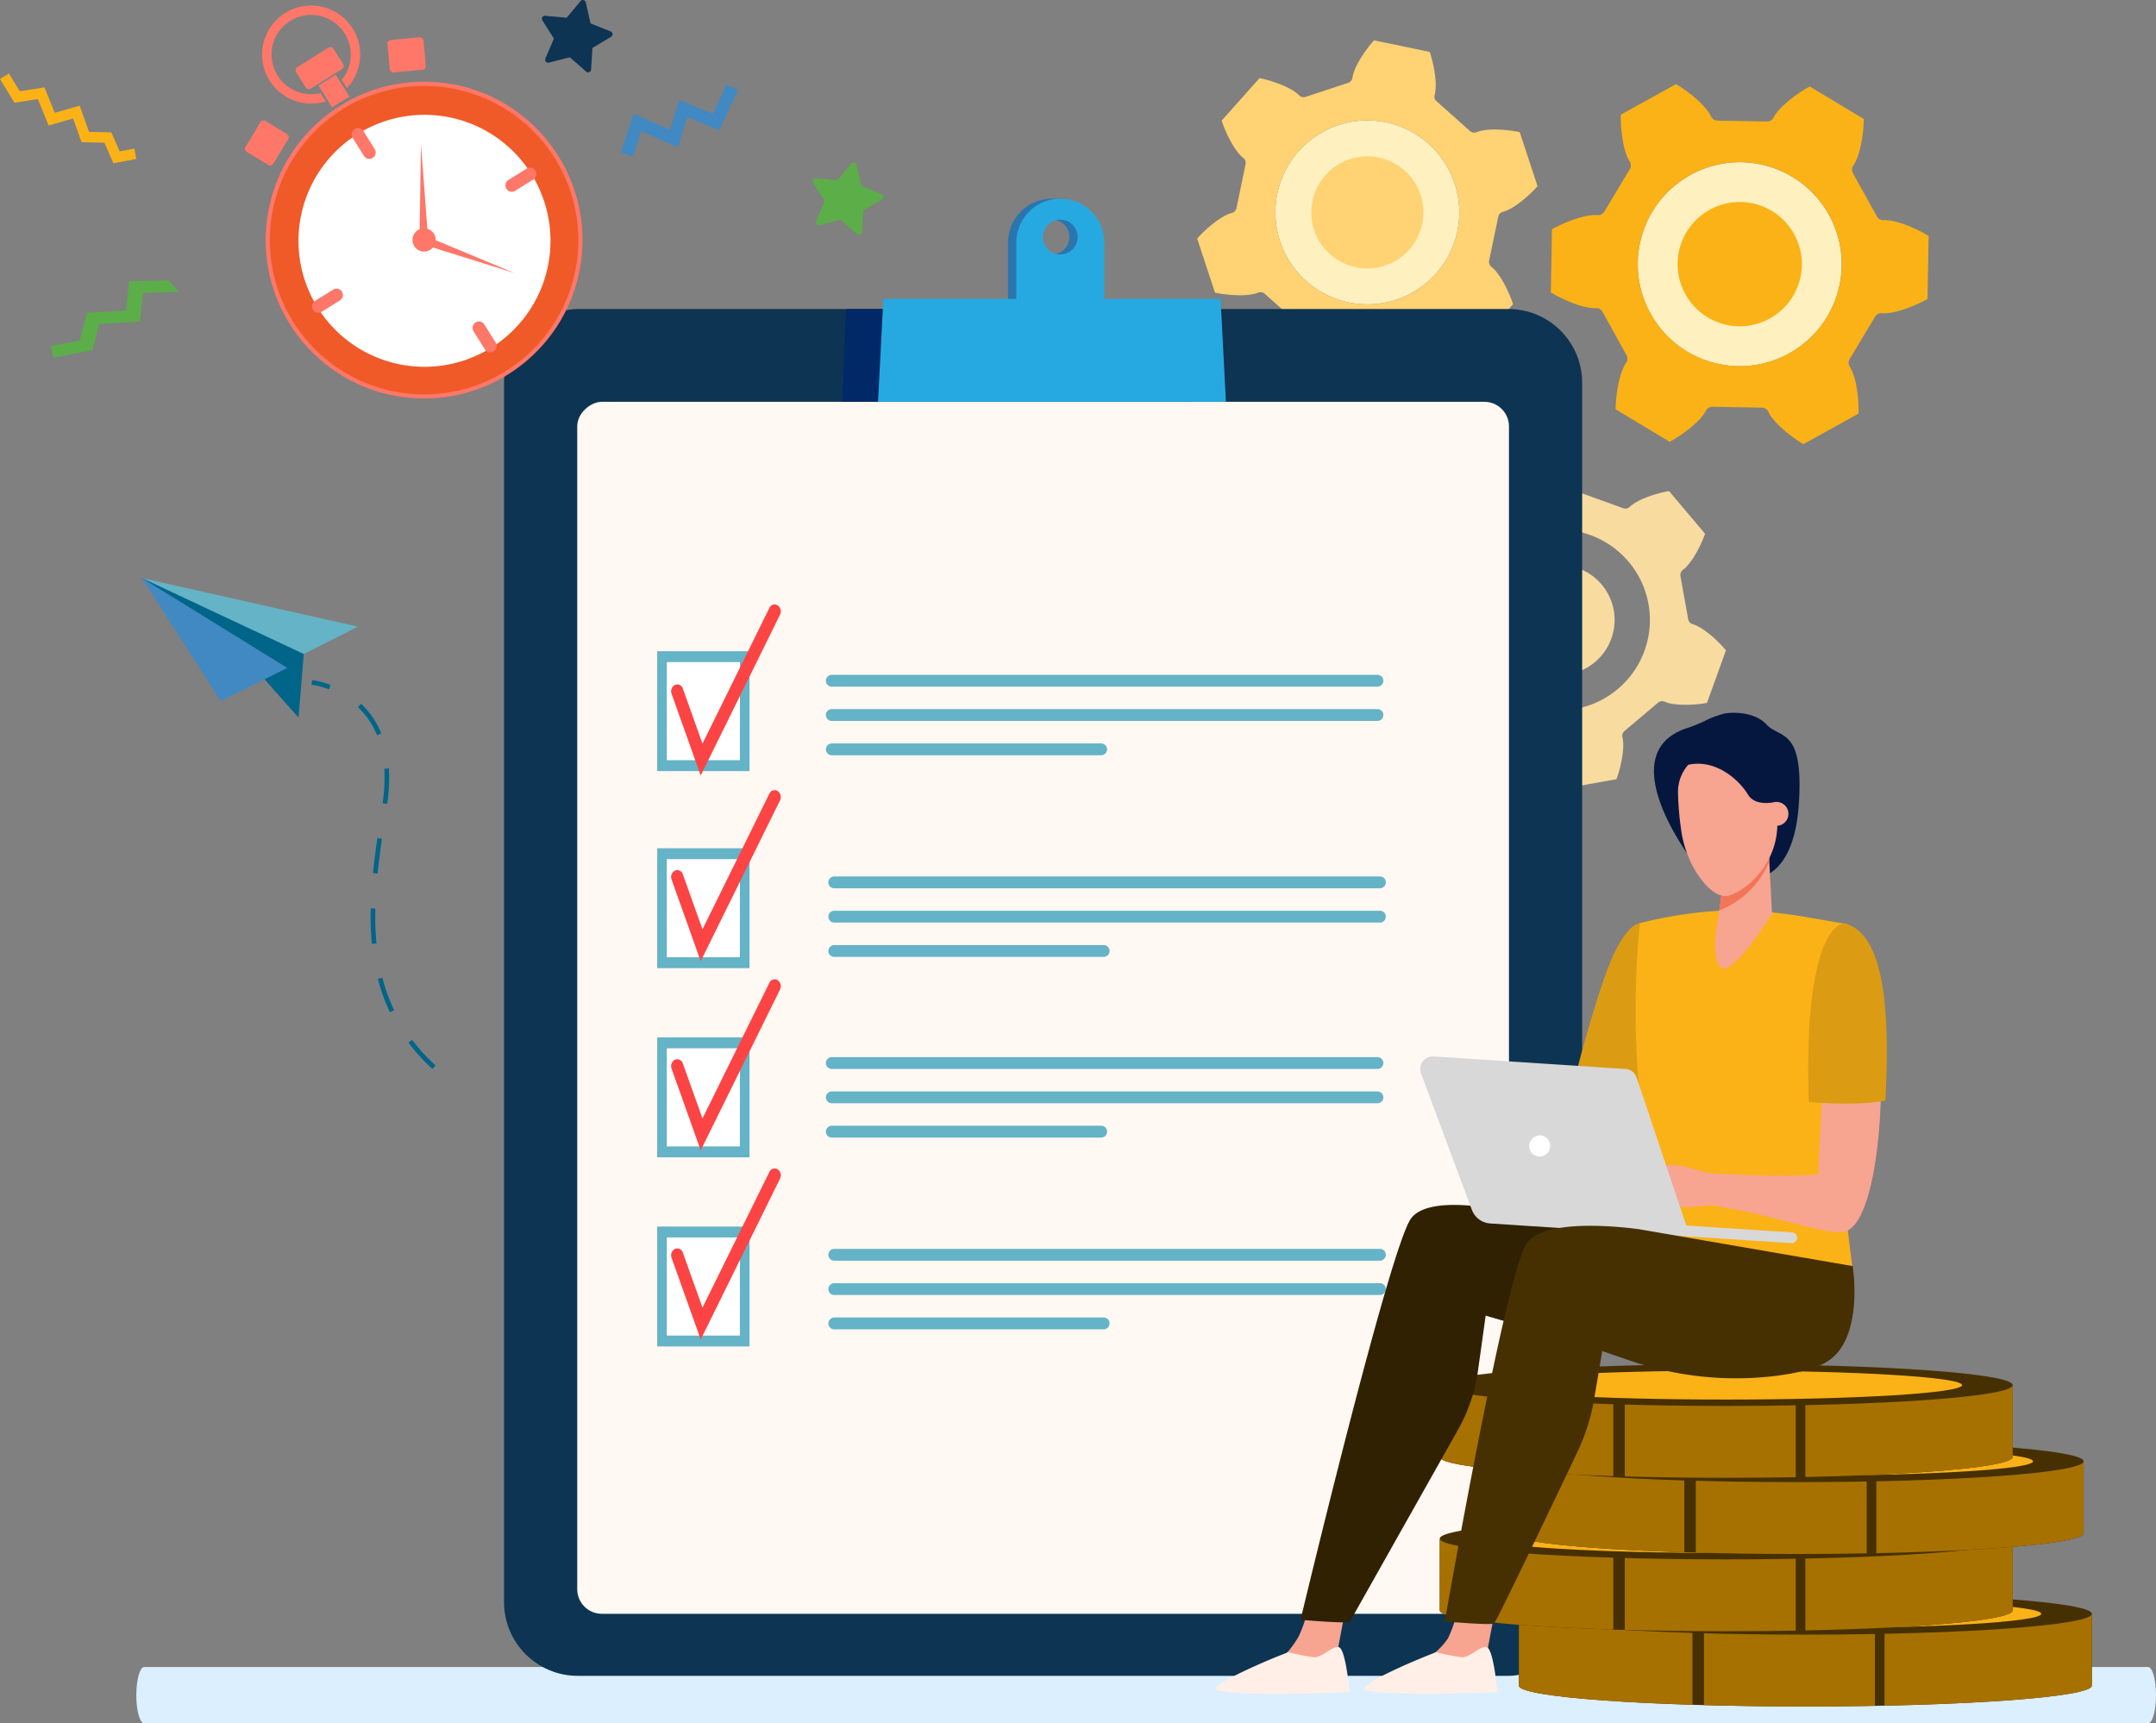 <svg xmlns="http://www.w3.org/2000/svg" width="350.793" height="280.408" viewBox="0 0 350.793 280.408">
  <rect x="0" y="0" width="350.793" height="280.408" fill="#808080" stroke="none"/>
  <g id="Group_17542" data-name="Group 17542" transform="translate(-145.349 -1080.757)">
    <g id="Group_17541" data-name="Group 17541" transform="translate(145.349 1080.757)">
      <g id="Group_17505" data-name="Group 17505" transform="translate(101.007 13.728)">
        <path id="Path_11533" data-name="Path 11533" d="M646.818,1157.878l-5.966-2.613-1.355,4.119-1.974-.65,2.07-6.29,5.93,2.6,1.513-4.873,5.458,2.275,2.243-4.794,1.882.88-3.086,6.6-5.189-2.162Z" transform="translate(-637.522 -1147.651)" fill="#4189c2"/>
      </g>
      <path id="Path_11534" data-name="Path 11534" d="M951.642,1238.27h0a7.155,7.155,0,0,0-7.155,7.154v10.717H958.8v-10.717c0-3.556-2.239-7.154-5.684-7.154Zm0,9.073a2.827,2.827,0,1,1,2.827-2.827A2.827,2.827,0,0,1,951.642,1247.343Z" transform="translate(-780.484 -1205.944)" fill="#2b75af"/>
      <path id="Path_11535" data-name="Path 11535" d="M1174.5,1176.554a14.96,14.96,0,1,0,11.6,17.69A14.96,14.96,0,0,0,1174.5,1176.554Z" transform="translate(-948.981 -1156.643)" fill="#fff0bf"/>
      <circle id="Ellipse_169" data-name="Ellipse 169" cx="16.591" cy="16.591" r="16.591" transform="matrix(0.837, -0.547, 0.547, 0.837, 260.101, 38.179)" fill="#fff0bf"/>
      <path id="Path_11536" data-name="Path 11536" d="M580.746,2402.457H254.711c-.712,0-1.289,2.051-1.289,4.581s.577,4.58,1.289,4.58H580.746c.712,0,1.289-2.051,1.289-4.58S581.458,2402.457,580.746,2402.457Z" transform="translate(-231.243 -2131.21)" fill="#dbefff"/>
      <path id="Path_11537" data-name="Path 11537" d="M1297.872,1465.6a1.027,1.027,0,0,0,.724.8c1.837.531,4.308,2.9,5.42,4.254l-3.087,8.551c-1.72.329-5.135.575-6.888-.19a1.025,1.025,0,0,0-1.07.156l-5.462,4.608a1.026,1.026,0,0,0-.334,1.029c.458,1.856-.36,5.182-.974,6.821l-8.949,1.6c-1.145-1.324-3.066-4.16-3.28-6.059a1.026,1.026,0,0,0-.67-.85l-6.721-2.427a1.026,1.026,0,0,0-1.058.225c-1.378,1.325-4.668,2.279-6.394,2.567l-5.862-6.949c.575-1.654,2.07-4.735,3.608-5.87a1.026,1.026,0,0,0,.4-1.005l-1.259-7.034a1.026,1.026,0,0,0-.724-.8c-1.837-.531-4.308-2.9-5.421-4.254l3.087-8.551c1.719-.329,5.135-.575,6.888.189a1.025,1.025,0,0,0,1.07-.156l5.462-4.607a1.025,1.025,0,0,0,.334-1.029c-.458-1.856.36-5.182.975-6.821l8.948-1.6c1.145,1.325,3.065,4.16,3.28,6.06a1.026,1.026,0,0,0,.67.849l6.722,2.427a1.026,1.026,0,0,0,1.058-.225c1.378-1.325,4.667-2.279,6.394-2.567l5.861,6.949c-.575,1.653-2.069,4.735-3.608,5.87a1.025,1.025,0,0,0-.4,1.005Zm-14.085-5.656a8.953,8.953,0,1,0-1.071,12.616A8.954,8.954,0,0,0,1283.788,1459.941Zm4.389-3.7a14.7,14.7,0,1,0-1.757,20.707A14.695,14.695,0,0,0,1288.177,1456.239Z" transform="translate(-1023.194 -1364.839)" fill="#f8db9f"/>
      <path id="Path_11538" data-name="Path 11538" d="M1138.86,1127.486a1.044,1.044,0,0,0,1.085.189c1.805-.728,5.275-.382,7.015,0l2.9,8.789c-1.17,1.344-3.751,3.688-5.635,4.177a1.044,1.044,0,0,0-.76.8l-1.48,7.123a1.046,1.046,0,0,0,.379,1.035c1.534,1.2,2.968,4.377,3.506,6.075l-6.161,6.906c-1.749-.342-5.069-1.405-6.435-2.792a1.044,1.044,0,0,0-1.071-.259l-6.908,2.28a1.044,1.044,0,0,0-.706.845c-.272,1.927-2.307,4.759-3.508,6.074l-9.062-1.882c-.579-1.686-1.318-5.093-.8-6.969a1.044,1.044,0,0,0-.311-1.057l-5.429-4.843a1.045,1.045,0,0,0-1.085-.189c-1.805.729-5.274.382-7.015,0l-2.9-8.789c1.17-1.344,3.751-3.688,5.635-4.176a1.045,1.045,0,0,0,.76-.8l1.479-7.123a1.043,1.043,0,0,0-.379-1.034c-1.534-1.2-2.968-4.377-3.506-6.076l6.161-6.907c1.749.342,5.069,1.405,6.435,2.793a1.044,1.044,0,0,0,1.07.259l6.909-2.28a1.045,1.045,0,0,0,.706-.845c.272-1.927,2.306-4.759,3.509-6.074l9.062,1.882c.579,1.686,1.318,5.093.8,6.969a1.044,1.044,0,0,0,.311,1.057Zm-14.836,4.321a9.115,9.115,0,1,0,7.071,10.778A9.115,9.115,0,0,0,1124.023,1131.807Zm1.189-5.724a14.961,14.961,0,1,0,11.6,17.69A14.96,14.96,0,0,0,1125.213,1126.083Z" transform="translate(-899.693 -1106.172)" fill="#ffd273"/>
      <g id="Group_17506" data-name="Group 17506" transform="translate(252.338 13.687)">
        <path id="Path_11539" data-name="Path 11539" d="M1429.03,1169.582a1.159,1.159,0,0,1-1.067-.595l-3.91-7.057a1.159,1.159,0,0,1,.061-1.22c1.23-1.774,1.7-5.612,1.715-7.588l-8.8-5.288c-1.74.937-4.907,3.156-5.9,5.074a1.159,1.159,0,0,1-1.048.626l-8.067-.143a1.159,1.159,0,0,1-1.026-.663c-.921-1.952-4.007-4.281-5.713-5.279l-8.978,4.974c-.059,1.976.28,5.827,1.446,7.644a1.159,1.159,0,0,1,.018,1.221l-4.157,6.915a1.157,1.157,0,0,1-1.087.557c-2.151-.177-5.711,1.331-7.429,2.309l-.182,10.262c1.682,1.038,5.186,2.672,7.342,2.57a1.158,1.158,0,0,1,1.067.595l3.91,7.057a1.158,1.158,0,0,1-.061,1.22c-1.23,1.774-1.7,5.611-1.715,7.588l8.8,5.288c1.74-.937,4.907-3.156,5.9-5.074a1.158,1.158,0,0,1,1.049-.626l8.066.143a1.159,1.159,0,0,1,1.026.663c.922,1.952,4.008,4.281,5.714,5.279l8.978-4.974c.058-1.976-.28-5.827-1.446-7.644a1.157,1.157,0,0,1-.018-1.221l4.157-6.915a1.159,1.159,0,0,1,1.087-.557c2.151.178,5.711-1.33,7.429-2.309l.182-10.262C1434.691,1171.113,1431.187,1169.48,1429.03,1169.582Zm-6.8,7.453a16.591,16.591,0,1,1-16.295-16.882A16.591,16.591,0,0,1,1422.231,1177.034Z" transform="translate(-1374.914 -1147.449)" fill="#fbb217"/>
        <path id="Path_11540" data-name="Path 11540" d="M1485.683,1240.927a10.108,10.108,0,1,0,9.928,10.285A10.108,10.108,0,0,0,1485.683,1240.927Z" transform="translate(-1454.775 -1221.742)" fill="#fbb217"/>
      </g>
      <g id="Group_17507" data-name="Group 17507">
        <path id="Path_11541" data-name="Path 11541" d="M163.8,1153.654l-1.465-3.337-3.716-.082-1.378-3.857-3.985,1.133-1.751-4.293-3.8.591-2.359-3.855,1.459-.893,1.764,2.882,4.008-.624,1.683,4.127,4.051-1.152,1.52,4.256,3.629.08,1.358,3.093,2.394-.446.313,1.682Z" transform="translate(-145.349 -1127.096)" fill="#fbb217"/>
        <path id="Path_11542" data-name="Path 11542" d="M1385.369,1948.273l-.506-3.609-3.555-1.086-.281-4.086-4.142.011-.522-4.607-3.816-.46-1.227-4.35,1.647-.465.917,3.253,4.027.486.5,4.428,4.212-.012.311,4.509,3.471,1.06.469,3.345,2.425.219-.154,1.7Z" transform="translate(-1119.719 -1755.413)" fill="#fae0b2"/>
        <path id="Path_11543" data-name="Path 11543" d="M1552.5,2173.743l-1.49-1.3-1.919.488a.273.273,0,0,1-.317-.372l.78-1.82-1.057-1.675a.272.272,0,0,1,.255-.416l1.973.18,1.266-1.523a.272.272,0,0,1,.474.113l.439,1.931,1.839.734a.272.272,0,0,1,.039.487l-1.7,1.014-.129,1.976A.272.272,0,0,1,1552.5,2173.743Z" transform="translate(-1260.502 -1944.235)" fill="#f7cc7f"/>
        <path id="Path_11544" data-name="Path 11544" d="M582.157,1092.405l-2.654-2.323-3.419.869a.485.485,0,0,1-.565-.661l1.39-3.242-1.883-2.983a.485.485,0,0,1,.454-.741l3.513.32,2.255-2.712a.485.485,0,0,1,.845.2l.781,3.439,3.276,1.306a.485.485,0,0,1,.069.867l-3.03,1.806-.23,3.52A.485.485,0,0,1,582.157,1092.405Z" transform="translate(-486.786 -1080.757)" fill="#0d3453"/>
        <path id="Path_11545" data-name="Path 11545" d="M796.809,1221.244l-2.654-2.324-3.418.869a.485.485,0,0,1-.565-.661l1.39-3.241-1.882-2.983a.485.485,0,0,1,.454-.741l3.513.32,2.255-2.712a.485.485,0,0,1,.845.2l.781,3.44,3.276,1.307a.485.485,0,0,1,.069.867l-3.03,1.805-.23,3.52A.485.485,0,0,1,796.809,1221.244Z" transform="translate(-657.386 -1183.154)" fill="#5cae48"/>
        <path id="Path_11546" data-name="Path 11546" d="M1429.946,2263.618l-2.654-2.323-3.418.869a.485.485,0,0,1-.565-.66l1.39-3.243-1.882-2.982a.484.484,0,0,1,.453-.741l3.513.32,2.255-2.712a.484.484,0,0,1,.845.2l.781,3.439,3.276,1.306a.485.485,0,0,1,.069.867l-3.03,1.806-.23,3.519A.484.484,0,0,1,1429.946,2263.618Z" transform="translate(-1160.586 -2011.607)" fill="#466eb6"/>
        <path id="Path_11547" data-name="Path 11547" d="M204.727,1303.022l-6.443.16-.494,4.746-6.352.379-1.177,4.516-4.732.9.46,1.874,6.329-1.2,1.116-4.28,6.608-.394.485-4.667,5.839-.145Z" transform="translate(-177.283 -1257.407)" fill="#5cae48"/>
      </g>
      <rect id="Rectangle_8376" data-name="Rectangle 8376" width="222.401" height="175.418" rx="12" transform="translate(82.009 272.682) rotate(-90)" fill="#0d3453"/>
      <rect id="Rectangle_8377" data-name="Rectangle 8377" width="197.206" height="151.6" rx="4" transform="translate(93.918 262.586) rotate(-90)" fill="#fff8f3"/>
      <g id="Group_17516" data-name="Group 17516" transform="translate(106.929 98.353)">
        <g id="Group_17509" data-name="Group 17509" transform="translate(0 0)">
          <g id="Group_17508" data-name="Group 17508" transform="translate(0 7.605)">
            <rect id="Rectangle_8378" data-name="Rectangle 8378" width="15.021" height="19.508" transform="translate(0 0)" fill="#65b3c6"/>
            <rect id="Rectangle_8379" data-name="Rectangle 8379" width="15.962" height="11.892" transform="translate(13.456 1.773) rotate(90)" fill="#fff"/>
          </g>
          <path id="Path_11548" data-name="Path 11548" d="M683.708,1560.14a.932.932,0,0,0-1.348.432l-10.881,22.071-3.189-8.94a.955.955,0,0,0-1.29-.621,1.179,1.179,0,0,0-.547,1.462l4.738,13.286,12.9-26.163A1.206,1.206,0,0,0,683.708,1560.14Z" transform="translate(-664.11 -1559.997)" fill="#fc4444"/>
        </g>
        <g id="Group_17511" data-name="Group 17511" transform="translate(0 30.214)">
          <g id="Group_17510" data-name="Group 17510" transform="translate(0 9.454)">
            <rect id="Rectangle_8380" data-name="Rectangle 8380" width="15.021" height="19.508" transform="translate(0 0)" fill="#65b3c6"/>
            <rect id="Rectangle_8381" data-name="Rectangle 8381" width="15.962" height="11.892" transform="translate(13.456 1.773) rotate(90)" fill="#fff"/>
          </g>
          <path id="Path_11549" data-name="Path 11549" d="M683.708,1707.363a.933.933,0,0,0-1.348.433l-10.881,22.071-3.189-8.94a.955.955,0,0,0-1.29-.62,1.179,1.179,0,0,0-.547,1.462l4.738,13.285,12.9-26.163A1.206,1.206,0,0,0,683.708,1707.363Z" transform="translate(-664.11 -1707.221)" fill="#fc4444"/>
        </g>
        <g id="Group_17513" data-name="Group 17513" transform="translate(0 60.992)">
          <g id="Group_17512" data-name="Group 17512" transform="translate(0 9.454)">
            <rect id="Rectangle_8382" data-name="Rectangle 8382" width="15.021" height="19.509" transform="translate(0 0)" fill="#65b3c6"/>
            <rect id="Rectangle_8383" data-name="Rectangle 8383" width="15.962" height="11.892" transform="translate(13.456 1.773) rotate(90)" fill="#fff"/>
          </g>
          <path id="Path_11550" data-name="Path 11550" d="M683.708,1857.335a.932.932,0,0,0-1.348.433l-10.881,22.071-3.189-8.94a.955.955,0,0,0-1.29-.62,1.179,1.179,0,0,0-.547,1.462l4.738,13.285,12.9-26.163A1.206,1.206,0,0,0,683.708,1857.335Z" transform="translate(-664.11 -1857.192)" fill="#fc4444"/>
        </g>
        <g id="Group_17515" data-name="Group 17515" transform="translate(0 91.77)">
          <g id="Group_17514" data-name="Group 17514" transform="translate(0 9.454)">
            <rect id="Rectangle_8384" data-name="Rectangle 8384" width="15.021" height="19.509" transform="translate(0 0)" fill="#65b3c6"/>
            <rect id="Rectangle_8385" data-name="Rectangle 8385" width="15.962" height="11.892" transform="translate(13.456 1.773) rotate(90)" fill="#fff"/>
          </g>
          <path id="Path_11551" data-name="Path 11551" d="M683.708,2007.307a.933.933,0,0,0-1.348.433l-10.881,22.071-3.189-8.94a.955.955,0,0,0-1.29-.62,1.178,1.178,0,0,0-.547,1.462L671.191,2035l12.9-26.163A1.207,1.207,0,0,0,683.708,2007.307Z" transform="translate(-664.11 -2007.165)" fill="#fc4444"/>
        </g>
      </g>
      <g id="Group_17517" data-name="Group 17517" transform="translate(134.376 109.799)">
        <path id="Path_11552" data-name="Path 11552" d="M889.858,1617.7H801.08a.962.962,0,0,1-.962-.962h0a.962.962,0,0,1,.962-.962h88.778a.962.962,0,0,1,.962.962h0A.962.962,0,0,1,889.858,1617.7Z" transform="translate(-800.118 -1615.772)" fill="#65b3c6"/>
        <path id="Path_11553" data-name="Path 11553" d="M889.858,1644.9H801.08a.962.962,0,0,1-.962-.963h0a.962.962,0,0,1,.962-.962h88.778a.962.962,0,0,1,.962.962h0A.962.962,0,0,1,889.858,1644.9Z" transform="translate(-800.118 -1637.393)" fill="#65b3c6"/>
        <path id="Path_11554" data-name="Path 11554" d="M844.911,1670.18H801.122a.991.991,0,0,0-1,.868.962.962,0,0,0,.958,1.057h43.83a.962.962,0,0,0,.962-.962h0A.963.963,0,0,0,844.911,1670.18Z" transform="translate(-800.118 -1659.014)" fill="#65b3c6"/>
      </g>
      <g id="Group_17518" data-name="Group 17518" transform="translate(134.779 142.608)">
        <path id="Path_11555" data-name="Path 11555" d="M891.826,1777.566H803.048a.963.963,0,0,1-.963-.963h0a.962.962,0,0,1,.963-.962h88.778a.962.962,0,0,1,.962.962h0A.962.962,0,0,1,891.826,1777.566Z" transform="translate(-802.086 -1775.641)" fill="#65b3c6"/>
        <path id="Path_11556" data-name="Path 11556" d="M891.826,1804.77H803.048a.962.962,0,0,1-.963-.962h0a.962.962,0,0,1,.963-.962h88.778a.962.962,0,0,1,.962.962h0A.962.962,0,0,1,891.826,1804.77Z" transform="translate(-802.086 -1797.262)" fill="#65b3c6"/>
        <path id="Path_11557" data-name="Path 11557" d="M846.88,1830.049H803.091a.99.99,0,0,0-1,.868.963.963,0,0,0,.958,1.057H846.88a.962.962,0,0,0,.962-.963h0A.962.962,0,0,0,846.88,1830.049Z" transform="translate(-802.087 -1818.883)" fill="#65b3c6"/>
      </g>
      <g id="Group_17519" data-name="Group 17519" transform="translate(134.376 172.008)">
        <path id="Path_11558" data-name="Path 11558" d="M889.858,1920.821H801.08a.962.962,0,0,1-.962-.962h0a.963.963,0,0,1,.962-.962h88.778a.963.963,0,0,1,.962.962h0A.962.962,0,0,1,889.858,1920.821Z" transform="translate(-800.118 -1918.896)" fill="#65b3c6"/>
        <path id="Path_11559" data-name="Path 11559" d="M889.858,1948.025H801.08a.962.962,0,0,1-.962-.963h0a.962.962,0,0,1,.962-.962h88.778a.962.962,0,0,1,.962.962h0A.962.962,0,0,1,889.858,1948.025Z" transform="translate(-800.118 -1940.517)" fill="#65b3c6"/>
        <path id="Path_11560" data-name="Path 11560" d="M844.911,1973.3H801.122a.99.99,0,0,0-1,.867.963.963,0,0,0,.958,1.058h43.83a.962.962,0,0,0,.962-.963h0A.962.962,0,0,0,844.911,1973.3Z" transform="translate(-800.118 -1962.139)" fill="#65b3c6"/>
      </g>
      <g id="Group_17520" data-name="Group 17520" transform="translate(134.779 203.206)">
        <path id="Path_11561" data-name="Path 11561" d="M891.826,2072.841H803.048a.962.962,0,0,1-.963-.962h0a.962.962,0,0,1,.963-.963h88.778a.962.962,0,0,1,.962.963h0A.962.962,0,0,1,891.826,2072.841Z" transform="translate(-802.086 -2070.916)" fill="#65b3c6"/>
        <path id="Path_11562" data-name="Path 11562" d="M891.826,2100.046H803.048a.962.962,0,0,1-.963-.962h0a.962.962,0,0,1,.963-.963h88.778a.962.962,0,0,1,.962.963h0A.962.962,0,0,1,891.826,2100.046Z" transform="translate(-802.086 -2092.538)" fill="#65b3c6"/>
        <path id="Path_11563" data-name="Path 11563" d="M846.88,2125.326H803.091a.99.99,0,0,0-1,.868.962.962,0,0,0,.958,1.057H846.88a.962.962,0,0,0,.962-.962h0A.962.962,0,0,0,846.88,2125.326Z" transform="translate(-802.087 -2114.16)" fill="#65b3c6"/>
      </g>
      <path id="Path_11564" data-name="Path 11564" d="M813.189,1340.86h56.6l-.585-15.1H813.774Z" transform="translate(-676.131 -1275.48)" fill="#012968"/>
      <path id="Path_11565" data-name="Path 11565" d="M898.048,1334.5h-56.6l.866-16.74h54.872Z" transform="translate(-698.587 -1269.123)" fill="#26a9e1"/>
      <path id="Path_11566" data-name="Path 11566" d="M958.249,1238.27h0a7.155,7.155,0,0,0-7.154,7.154v10.717H965.4v-10.717A7.155,7.155,0,0,0,958.249,1238.27Zm0,9.073a2.827,2.827,0,1,1,2.827-2.827A2.827,2.827,0,0,1,958.249,1247.343Z" transform="translate(-785.735 -1205.944)" fill="#26a9e1"/>
      <g id="Group_17526" data-name="Group 17526" transform="translate(39.51 0.901)">
        <circle id="Ellipse_170" data-name="Ellipse 170" cx="25.771" cy="25.771" r="25.771" transform="matrix(0.079, -0.997, 0.997, 0.079, 1.764, 61.823)" fill="#ff7768"/>
        <circle id="Ellipse_171" data-name="Ellipse 171" cx="25.1" cy="25.1" r="25.1" transform="matrix(0.981, -0.194, 0.194, 0.981, 0, 18.427)" fill="#f05a28"/>
        <path id="Path_11567" data-name="Path 11567" d="M419.892,1181.4a20.5,20.5,0,1,1-28.245-6.515A20.5,20.5,0,0,1,419.892,1181.4Z" transform="translate(-372.954 -1153.988)" fill="#fff"/>
        <path id="Path_11568" data-name="Path 11568" d="M416.7,1212.462a19.429,19.429,0,1,1,6.175-26.774A19.451,19.451,0,0,1,416.7,1212.462Z" transform="translate(-376.898 -1157.802)" fill="#fff"/>
        <g id="Group_17521" data-name="Group 17521" transform="translate(11.259 19.942)">
          <path id="Path_11569" data-name="Path 11569" d="M396.167,1309.75l-2.95,1.844a1.036,1.036,0,1,0,1.1,1.758l2.95-1.844a1.036,1.036,0,1,0-1.1-1.758Z" transform="translate(-392.73 -1283.472)" fill="#ff7768"/>
          <path id="Path_11570" data-name="Path 11570" d="M520.492,1335.79a1.038,1.038,0,0,0-.33,1.429l1.844,2.949a1.037,1.037,0,0,0,1.758-1.1l-1.844-2.95A1.038,1.038,0,0,0,520.492,1335.79Z" transform="translate(-493.885 -1304.168)" fill="#ff7768"/>
          <path id="Path_11571" data-name="Path 11571" d="M549.481,1213.9l-2.95,1.844a1.036,1.036,0,1,0,1.1,1.757l2.95-1.844a1.037,1.037,0,1,0-1.1-1.758Z" transform="translate(-514.581 -1207.295)" fill="#ff7768"/>
          <path id="Path_11572" data-name="Path 11572" d="M424.644,1182.475a1.038,1.038,0,0,0-.329,1.428l1.844,2.95a1.037,1.037,0,0,0,1.758-1.1l-1.844-2.95A1.038,1.038,0,0,0,424.644,1182.475Z" transform="translate(-417.708 -1182.317)" fill="#ff7768"/>
        </g>
        <g id="Group_17522" data-name="Group 17522" transform="translate(23.528 5.174)">
          <path id="Path_11573" data-name="Path 11573" d="M452.89,1115.509l-.374-4.062a.606.606,0,0,1,.548-.659l4.659-.428a.606.606,0,0,1,.659.548l.373,4.062a.607.607,0,0,1-.548.66l-4.658.428A.606.606,0,0,1,452.89,1115.509Z" transform="translate(-452.513 -1110.357)" fill="#ff7768"/>
        </g>
        <g id="Group_17523" data-name="Group 17523" transform="translate(0.348 18.697)">
          <path id="Path_11574" data-name="Path 11574" d="M346.4,1178.454l-3.488-2.115a.606.606,0,0,0-.832.2l-2.426,4a.606.606,0,0,0,.2.832l3.488,2.115a.607.607,0,0,0,.833-.2l2.425-4A.606.606,0,0,0,346.4,1178.454Z" transform="translate(-339.564 -1176.251)" fill="#ff7768"/>
        </g>
        <g id="Group_17524" data-name="Group 17524" transform="translate(3.138)">
          <path id="Path_11575" data-name="Path 11575" d="M382.154,1124.826a.591.591,0,0,1-.813-.188l-1.556-2.49a.59.59,0,0,1,.187-.813l5.081-3.177a.591.591,0,0,1,.813.188l1.556,2.49a.59.59,0,0,1-.187.813Z" transform="translate(-374.249 -1111.313)" fill="#ff7768"/>
          <path id="Path_11576" data-name="Path 11576" d="M362.655,1099.388a6.446,6.446,0,1,1,3.452-2.155l.844,1.35a7.978,7.978,0,1,0-3.451,2.157Z" transform="translate(-353.16 -1085.146)" fill="#ff7768"/>
          <path id="Path_11577" data-name="Path 11577" d="M401.123,1144.656q.889-.556,1.8-1.032l-2.246-3.592-2.807,1.755,2.218,3.547Q400.6,1144.984,401.123,1144.656Z" transform="translate(-388.698 -1128.767)" fill="#ff7768"/>
        </g>
        <g id="Group_17525" data-name="Group 17525" transform="translate(27.603 22.573)">
          <path id="Path_11578" data-name="Path 11578" d="M475.863,1262.7a1.89,1.89,0,1,1-2.6-.6A1.89,1.89,0,0,1,475.863,1262.7Z" transform="translate(-472.37 -1248.131)" fill="#ff7768"/>
          <path id="Path_11579" data-name="Path 11579" d="M478.157,1195.135l1.171,15.547a.711.711,0,0,1-1.418.107C477.905,1210.727,477.9,1211.422,478.157,1195.135Z" transform="translate(-476.772 -1195.135)" fill="#ff7768"/>
          <path id="Path_11580" data-name="Path 11580" d="M493.76,1273.837l-14.878-4.66a.711.711,0,0,1,.425-1.357C479.366,1267.838,478.723,1267.574,493.76,1273.837Z" transform="translate(-477.149 -1252.877)" fill="#ff7768"/>
          <path id="Path_11581" data-name="Path 11581" d="M479.246,1267.626a.772.772,0,1,1-1.064-.246A.773.773,0,0,1,479.246,1267.626Z" transform="translate(-476.7 -1252.461)" fill="#ff7768"/>
        </g>
      </g>
      <g id="Group_17540" data-name="Group 17540" transform="translate(23.105 94.059)">
        <g id="Group_17528" data-name="Group 17528" transform="translate(224.032 165.139)">
          <path id="Path_11582" data-name="Path 11582" d="M1442.781,2360.852v11.57c0,1.871-20.867,3.387-46.607,3.387s-46.607-1.516-46.607-3.387v-11.57Z" transform="translate(-1349.566 -2357.342)" fill="#463001"/>
          <g id="Group_17527" data-name="Group 17527" transform="translate(0 3.51)">
            <path id="Path_11583" data-name="Path 11583" d="M1639.422,2375.678v-14.826h33.729v11.57C1673.151,2373.968,1658.9,2375.272,1639.422,2375.678Z" transform="translate(-1579.936 -2360.852)" fill="#a77100"/>
            <path id="Path_11584" data-name="Path 11584" d="M1524.06,2375.709c-3.621.065-7.408.1-11.308.1-5.812,0-11.374-.077-16.5-.218v-14.739h27.813Z" transform="translate(-1466.144 -2360.852)" fill="#a77100"/>
            <path id="Path_11585" data-name="Path 11585" d="M1377.8,2375.536c-16.605-.518-28.235-1.716-28.235-3.114v-11.57H1377.8Z" transform="translate(-1349.566 -2360.852)" fill="#a77100"/>
          </g>
          <path id="Path_11586" data-name="Path 11586" d="M1349.566,2347.137c0,1.87,20.867,3.387,46.607,3.387s46.607-1.516,46.607-3.387-20.867-3.387-46.607-3.387S1349.566,2345.267,1349.566,2347.137Z" transform="translate(-1349.566 -2343.75)" fill="#463001"/>
          <ellipse id="Ellipse_172" data-name="Ellipse 172" cx="38.38" cy="2.348" rx="38.38" ry="2.348" transform="translate(8.227 1.039)" fill="#fbb217"/>
        </g>
        <g id="Group_17530" data-name="Group 17530" transform="translate(211.153 152.896)">
          <path id="Path_11587" data-name="Path 11587" d="M1380.028,2301.193v11.57c0,1.871-20.867,3.387-46.608,3.387s-46.607-1.517-46.607-3.387v-11.57Z" transform="translate(-1286.813 -2297.684)" fill="#463001"/>
          <g id="Group_17529" data-name="Group 17529" transform="translate(0 3.51)">
            <path id="Path_11588" data-name="Path 11588" d="M1576.669,2316.019v-14.826H1610.4v11.57C1610.4,2314.31,1596.146,2315.614,1576.669,2316.019Z" transform="translate(-1517.183 -2301.193)" fill="#a77100"/>
            <path id="Path_11589" data-name="Path 11589" d="M1461.308,2316.05c-3.621.066-7.409.1-11.309.1-5.811,0-11.374-.077-16.5-.219v-14.739h27.813Z" transform="translate(-1403.392 -2301.193)" fill="#a77100"/>
            <path id="Path_11590" data-name="Path 11590" d="M1315.048,2315.877c-16.606-.517-28.236-1.717-28.236-3.113v-11.57h28.236Z" transform="translate(-1286.813 -2301.193)" fill="#a77100"/>
          </g>
          <ellipse id="Ellipse_173" data-name="Ellipse 173" cx="46.607" cy="3.387" rx="46.607" ry="3.387" fill="#463001"/>
          <path id="Path_11591" data-name="Path 11591" d="M1326.9,2291.5c0,1.3,17.184,2.348,38.38,2.348s38.38-1.052,38.38-2.348-17.184-2.349-38.38-2.349S1326.9,2290.2,1326.9,2291.5Z" transform="translate(-1318.675 -2288.113)" fill="#fbb217"/>
        </g>
        <g id="Group_17532" data-name="Group 17532" transform="translate(222.697 140.327)">
          <path id="Path_11592" data-name="Path 11592" d="M1436.276,2239.949v11.57c0,1.87-20.867,3.386-46.608,3.386s-46.607-1.516-46.607-3.386v-11.57Z" transform="translate(-1343.061 -2236.439)" fill="#463001"/>
          <g id="Group_17531" data-name="Group 17531" transform="translate(0 3.51)">
            <path id="Path_11593" data-name="Path 11593" d="M1632.917,2254.775v-14.826h33.729v11.57C1666.646,2253.065,1652.393,2254.368,1632.917,2254.775Z" transform="translate(-1573.431 -2239.949)" fill="#a77100"/>
            <path id="Path_11594" data-name="Path 11594" d="M1517.556,2254.806c-3.621.065-7.409.1-11.308.1-5.811,0-11.374-.077-16.5-.218v-14.738h27.813Z" transform="translate(-1459.64 -2239.949)" fill="#a77100"/>
            <path id="Path_11595" data-name="Path 11595" d="M1371.3,2254.632c-16.606-.517-28.236-1.716-28.236-3.113v-11.57H1371.3Z" transform="translate(-1343.061 -2239.949)" fill="#a77100"/>
          </g>
          <path id="Path_11596" data-name="Path 11596" d="M1343.061,2226.234c0,1.87,20.867,3.387,46.607,3.387s46.608-1.516,46.608-3.387-20.867-3.387-46.608-3.387S1343.061,2224.363,1343.061,2226.234Z" transform="translate(-1343.061 -2222.847)" fill="#463001"/>
          <path id="Path_11597" data-name="Path 11597" d="M1383.149,2230.256c0,1.3,17.184,2.348,38.38,2.348s38.38-1.052,38.38-2.348-17.184-2.348-38.38-2.348S1383.149,2228.959,1383.149,2230.256Z" transform="translate(-1374.922 -2226.869)" fill="#fbb217"/>
        </g>
        <g id="Group_17534" data-name="Group 17534" transform="translate(211.153 127.93)">
          <path id="Path_11598" data-name="Path 11598" d="M1380.028,2179.543v11.57c0,1.871-20.867,3.387-46.608,3.387s-46.607-1.516-46.607-3.387v-11.57Z" transform="translate(-1286.813 -2176.034)" fill="#463001"/>
          <g id="Group_17533" data-name="Group 17533" transform="translate(0 3.51)">
            <path id="Path_11599" data-name="Path 11599" d="M1576.669,2194.369v-14.826H1610.4v11.57C1610.4,2192.659,1596.146,2193.963,1576.669,2194.369Z" transform="translate(-1517.183 -2179.543)" fill="#a77100"/>
            <path id="Path_11600" data-name="Path 11600" d="M1461.308,2194.4c-3.621.066-7.409.1-11.309.1-5.811,0-11.374-.078-16.5-.219v-14.738h27.813Z" transform="translate(-1403.392 -2179.543)" fill="#a77100"/>
            <path id="Path_11601" data-name="Path 11601" d="M1315.048,2194.226c-16.606-.518-28.236-1.717-28.236-3.113v-11.57h28.236Z" transform="translate(-1286.813 -2179.543)" fill="#a77100"/>
          </g>
          <path id="Path_11602" data-name="Path 11602" d="M1286.813,2165.828c0,1.871,20.867,3.387,46.607,3.387s46.608-1.516,46.608-3.387-20.867-3.386-46.608-3.386S1286.813,2163.958,1286.813,2165.828Z" transform="translate(-1286.813 -2162.442)" fill="#463001"/>
          <path id="Path_11603" data-name="Path 11603" d="M1326.9,2169.85c0,1.3,17.184,2.348,38.38,2.348s38.38-1.052,38.38-2.348-17.184-2.348-38.38-2.348S1326.9,2168.553,1326.9,2169.85Z" transform="translate(-1318.675 -2166.463)" fill="#fbb217"/>
        </g>
        <g id="Group_17535" data-name="Group 17535" transform="translate(174.695 21.922)">
          <path id="Path_11604" data-name="Path 11604" d="M1461.909,1648.419a25.355,25.355,0,0,0,2.924-1.167,14.706,14.706,0,0,1,3.334-1.251c1.845-.284,5.014-.095,6.764,1.8,2.18,2.357,6.054.426,5.273,12.771-.884,13.973-8.679,12.439-8.868,12.2s-6.953-8.939-6.953-8.939-2.365,5.155-2.365,4.966S1449.943,1652.435,1461.909,1648.419Z" transform="translate(-1385.312 -1645.895)" fill="#05173e"/>
          <path id="Path_11605" data-name="Path 11605" d="M1289.25,2361.952s-1.108,5.878-1.109,5.891c-.062.767-.039,2.7-.2,3.371-.622,2.514-11.2-3.6-8.421-4.087a11.477,11.477,0,0,0,2.487-2.665,23.323,23.323,0,0,0,1.392-3.883Z" transform="translate(-1244.187 -2213.907)" fill="#f7a491"/>
          <path id="Path_11606" data-name="Path 11606" d="M1238.156,2387.419a41.248,41.248,0,0,0,4.119.814c1.389.139,3.172-2.019,4.168-1.61,1.1.449,1.694,7.3,1.694,7.3s-17.441.794-21.563-.344C1224.941,2393.123,1232.729,2389.5,1238.156,2387.419Z" transform="translate(-1202.302 -2234.566)" fill="#ffefe6"/>
          <path id="Path_11607" data-name="Path 11607" d="M1171.479,2360.645s-1.108,5.879-1.109,5.891c-.062.766-.039,2.7-.2,3.371-.622,2.514-11-3.193-8.227-3.684a15.678,15.678,0,0,0,2.292-3.067,23.341,23.341,0,0,0,1.392-3.884Z" transform="translate(-1150.734 -2212.868)" fill="#f7a491"/>
          <path id="Path_11608" data-name="Path 11608" d="M1120.965,2387.419a41.256,41.256,0,0,0,4.119.814c1.389.139,3.172-2.019,4.168-1.61,1.1.449,1.693,7.3,1.693,7.3s-17.44.794-21.562-.344C1107.75,2393.123,1115.539,2389.5,1120.965,2387.419Z" transform="translate(-1109.163 -2234.566)" fill="#ffefe6"/>
          <path id="Path_11609" data-name="Path 11609" d="M1243.837,2044.93l-31.728-7.36s-14.229-3.761-17.663.654-18.019,65.358-18.019,65.358,7.523.654,8.014.327l17.61-31.257a27.255,27.255,0,0,0,3.249-9.614l1.249-8.95,12.92,3.762s14.883,3.27,20.934-.491S1243.837,2044.93,1243.837,2044.93Z" transform="translate(-1162.623 -1956.001)" fill="#302102"/>
          <path id="Path_11610" data-name="Path 11610" d="M1406.044,1812.681c-.5.021-1.874.479-3.882,4.261-2.564,4.831-6.312,19.421-6.312,19.421l11.188,4.152,1.437-3.046,2.367-23.446S1406.183,1812.675,1406.044,1812.681Z" transform="translate(-1337.014 -1778.452)" fill="#db9b13"/>
          <path id="Path_11611" data-name="Path 11611" d="M1457.567,1802.434a68.5,68.5,0,0,0-14.789,2.1s-2.7,23.119,2.43,40.686c1.148,3.933-.95,16.3-.95,16.3l33.151-.436s-3.927-29.9-2.448-34.733,1.515-21.664,1.515-21.664-.227-.035-7.448-1.279A75.292,75.292,0,0,0,1457.567,1802.434Z" transform="translate(-1373.748 -1770.308)" fill="#fbb217"/>
          <path id="Path_11612" data-name="Path 11612" d="M1462.344,1825.83c-3.1-1.159-4.616,26.675-5.034,38.131-5.489.526-15.056,0-17.438-.175-1.12-.084-3.7-1.026-4.818-1.172a11.223,11.223,0,0,0-2.739-.13c-.206.036-5.927,2.368-6.417,2.879-.607.634-2.247,2.234-1.971,2.925s3.156-1.928,3.156-1.928l1.407-.787c-1.751,1.705-5.092,3.951-4.611,4.769.469.8,3.483-1.481,5.63-3.035-1.842,1.658-4.13,4.626-3.6,5.089.474.416,3.078-3.019,5.86-4.009,1.031-.367,2.059.649,2.87.771a5.857,5.857,0,0,0,2.1.116l2.794-.269a14.5,14.5,0,0,1,2.307.335c1.2.255,3.177.524,4.708.9,8.823,2.148,11.766,3.146,14.467,3.144C1469.2,1873.379,1469.669,1828.569,1462.344,1825.83Z" transform="translate(-1359.255 -1788.874)" fill="#f7a491"/>
          <path id="Path_11613" data-name="Path 11613" d="M1591.458,1841.889c.58-11.735.5-26.2-6.1-28.666-2.6-.974-7.2,4.881-6.37,28.9C1582.507,1842.417,1587.681,1842.651,1591.458,1841.889Z" transform="translate(-1482.487 -1778.803)" fill="#db9b13"/>
          <path id="Path_11614" data-name="Path 11614" d="M1273.492,1918.331l31.233,2.04a2.041,2.041,0,0,1,1.8,1.387l8.084,24.083,17.219,1.125a.874.874,0,0,1,.815.928h0a.873.873,0,0,1-.929.814l-49.007-3.2a3.429,3.429,0,0,1-2.989-2.224l-8.274-22.2A2.041,2.041,0,0,1,1273.492,1918.331Z" transform="translate(-1238.038 -1862.416)" fill="#d8d8d8"/>
          <path id="Path_11615" data-name="Path 11615" d="M1357.735,1982.936a1.723,1.723,0,1,0,1.592-2.045A1.842,1.842,0,0,0,1357.735,1982.936Z" transform="translate(-1306.719 -1912.139)" fill="#fff"/>
          <path id="Path_11616" data-name="Path 11616" d="M1357.155,2059.177l-34.575-5.969s-14.948-2.278-18.383,2.138S1290.786,2117,1290.786,2117s7.523.654,8.013.327c.38-.253,9.489-19.337,13.58-27.934a32.694,32.694,0,0,0,2.714-8.6l1.315-7.791,4.351,1.5a53.089,53.089,0,0,0,23.817,2.548c3.36-.417,6.5-1.135,8.44-2.343C1359.066,2070.943,1357.155,2059.177,1357.155,2059.177Z" transform="translate(-1253.512 -1969.15)" fill="#463001"/>
          <path id="Path_11617" data-name="Path 11617" d="M1506.464,1751.427l-.673,4.993s-1.507,7.193.432,8.58,8.248-8.785,8.248-8.785l-.667-12.651Z" transform="translate(-1423.949 -1723.52)" fill="#f7a491"/>
          <path id="Path_11618" data-name="Path 11618" d="M1516.578,1747.664a14.352,14.352,0,0,1-8.126,8l.571-4.233,7.34-7.863Z" transform="translate(-1426.508 -1723.52)" fill="#f47458"/>
          <path id="Path_11619" data-name="Path 11619" d="M1483.373,1676.152a6.672,6.672,0,0,0-7.693,6.733,50.447,50.447,0,0,0,.563,6.4c.894,5.764,4.839,10.838,7.448,10.385s9.173-5.425,8.017-13.627C1490.994,1680.984,1487.686,1676.847,1483.373,1676.152Z" transform="translate(-1400.459 -1669.875)" fill="#f7a491"/>
          <path id="Path_11620" data-name="Path 11620" d="M1544.8,1719.228a1.943,1.943,0,1,0,1.478-2.621A2.149,2.149,0,0,0,1544.8,1719.228Z" transform="translate(-1455.365 -1702.077)" fill="#f7a491"/>
          <path id="Path_11621" data-name="Path 11621" d="M1488.046,1677s-3.155.781-4.325-1.241-5.356-6.385-10.677-4.576,4.682-4.4,5.108-4.4,5.534-.035,5.534-.035,3.938,3.228,4.08,3.583,1.277,4.222,1.277,4.222Z" transform="translate(-1397.13 -1662.468)" fill="#05173e"/>
        </g>
        <g id="Group_17536" data-name="Group 17536">
          <path id="Path_11622" data-name="Path 11622" d="M284.249,1551.429l-.851,10.355-6.015-6.774-19.453-15.932,16.588,5.226s8.167,3.968,8.542,4.492A21.444,21.444,0,0,1,284.249,1551.429Z" transform="translate(-257.93 -1539.078)" fill="#016589"/>
          <path id="Path_11623" data-name="Path 11623" d="M293.064,1546.979l-35.133-7.9,26.319,12.351Z" transform="translate(-257.93 -1539.078)" fill="#65b3c6"/>
          <path id="Path_11624" data-name="Path 11624" d="M270.737,1559.1l10.829-5.4-23.636-14.616Z" transform="translate(-257.93 -1539.078)" fill="#4189c2"/>
        </g>
        <g id="Group_17539" data-name="Group 17539" transform="translate(27.591 16.604)">
          <g id="Group_17537" data-name="Group 17537">
            <path id="Path_11625" data-name="Path 11625" d="M395.2,1621.482a12.835,12.835,0,0,0-2.83-.743l.08-.753a13.377,13.377,0,0,1,3.016.787Z" transform="translate(-392.37 -1619.986)" fill="#016589"/>
          </g>
          <g id="Group_17538" data-name="Group 17538" transform="translate(7.543 3.852)">
            <path id="Path_11626" data-name="Path 11626" d="M441.239,1698.163a31.5,31.5,0,0,1-3.9-4.268l.6-.455a30.793,30.793,0,0,0,3.809,4.165Zm-6.908-9.217c-.381-.8-.732-1.634-1.042-2.477-.351-.955-.662-1.952-.923-2.965l.733-.189c.255.988.558,1.962.9,2.892.3.822.644,1.634,1.015,2.413Zm-2.191-11.207-.753.071a48.887,48.887,0,0,1-.187-5.763l.757.017A48.158,48.158,0,0,0,432.14,1677.74Zm.185-11.356-.753-.076c.169-1.671.4-3.48.712-5.7l.749.107C432.719,1662.924,432.494,1664.724,432.326,1666.384Zm1.551-11.33-.75-.1.007-.044a27.1,27.1,0,0,0,.279-5.587l.755-.047a27.871,27.871,0,0,1-.286,5.746Zm-1.647-11.182a12.99,12.99,0,0,0-3.106-4.564l.52-.55a13.741,13.741,0,0,1,3.286,4.828Z" transform="translate(-429.124 -1638.757)" fill="#016589"/>
          </g>
        </g>
      </g>
    </g>
  </g>
</svg>
